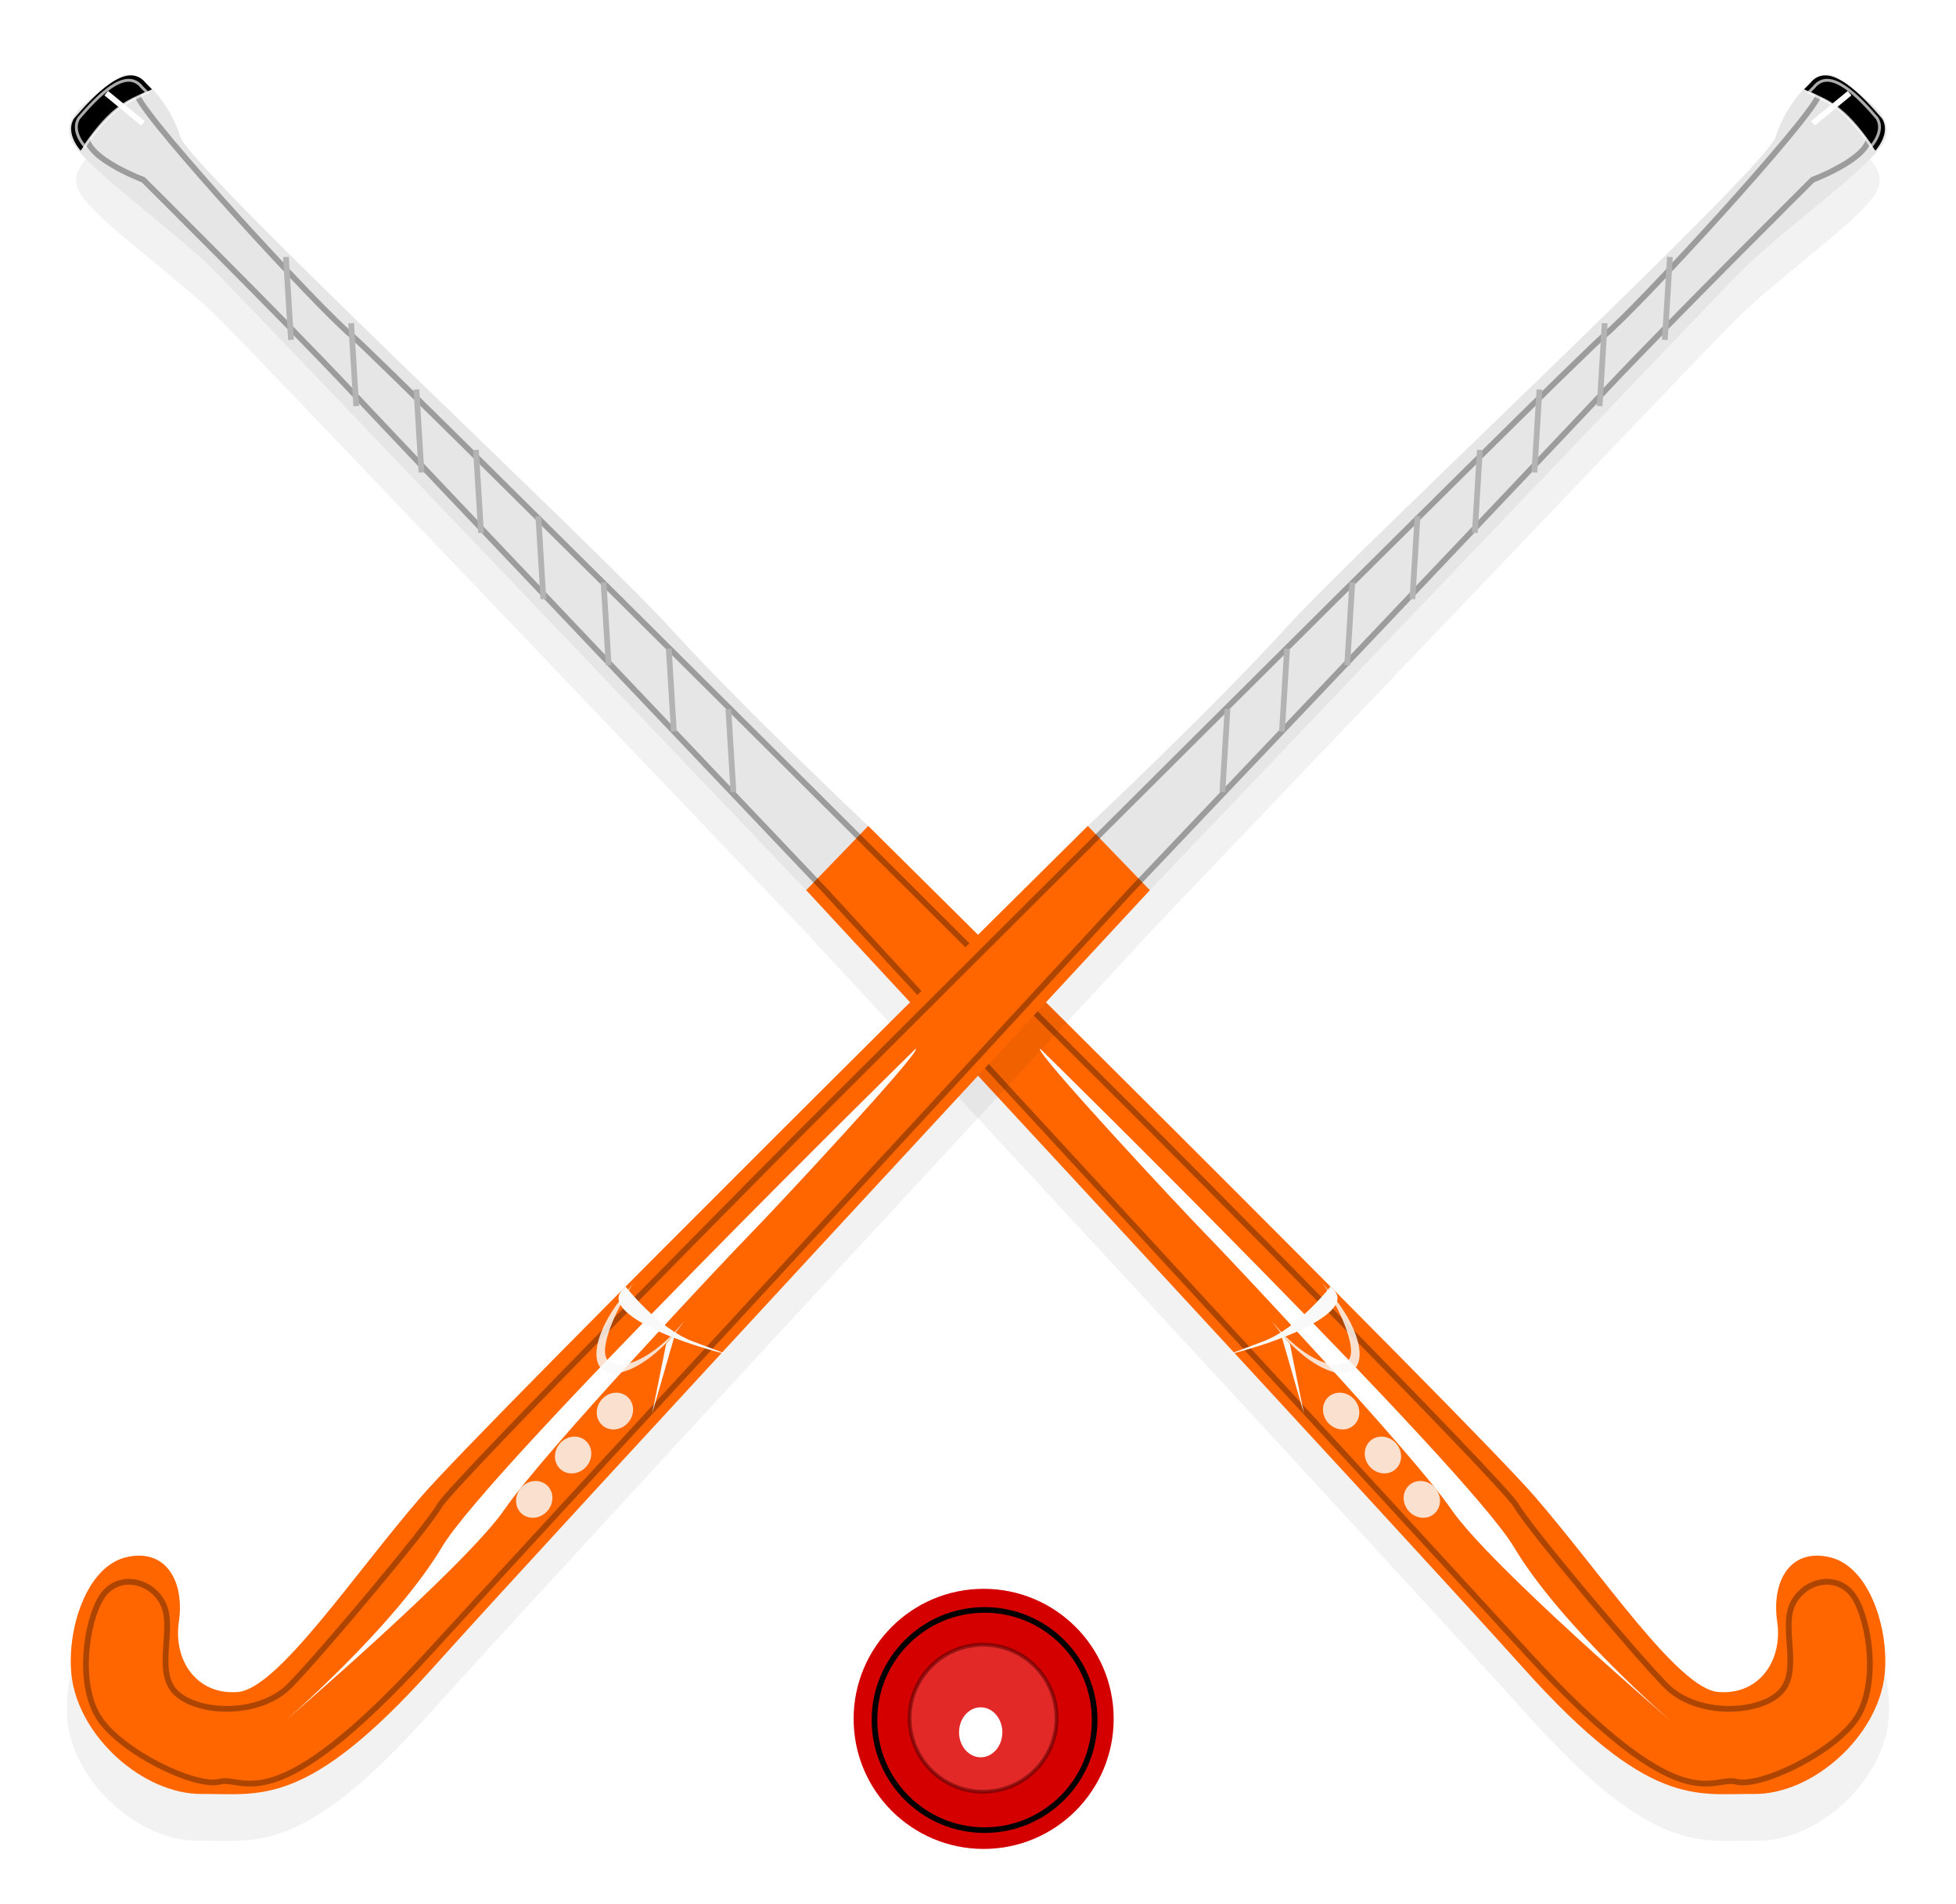 <svg xmlns="http://www.w3.org/2000/svg" viewBox="0 0 340.17 331.12"><defs><filter id="f" height="1.137" width="2.98" color-interpolation-filters="sRGB" y="-.068" x="-.99"><feGaussianBlur stdDeviation=".41"/></filter><filter id="a" color-interpolation-filters="sRGB"><feGaussianBlur stdDeviation="4.602"/></filter><filter id="b" color-interpolation-filters="sRGB"><feGaussianBlur stdDeviation="1.513"/></filter><filter id="d" color-interpolation-filters="sRGB"><feGaussianBlur stdDeviation="6.051"/></filter><filter id="h" height="1.137" width="2.98" color-interpolation-filters="sRGB" y="-.068" x="-.99"><feGaussianBlur stdDeviation=".41"/></filter><filter id="g" height="1.137" width="2.98" color-interpolation-filters="sRGB" y="-.068" x="-.99"><feGaussianBlur stdDeviation=".41"/></filter><filter id="c" color-interpolation-filters="sRGB"><feGaussianBlur stdDeviation="2.272"/></filter><filter id="e" height="1.137" width="2.98" color-interpolation-filters="sRGB" y="-.068" x="-.99"><feGaussianBlur stdDeviation=".41"/></filter><filter id="i" height="1.858" width="1.695" color-interpolation-filters="sRGB" y="-.429" x="-.348"><feGaussianBlur stdDeviation=".93"/></filter><filter id="j" height="1.297" width="1.279" color-interpolation-filters="sRGB" y="-.149" x="-.14"><feGaussianBlur stdDeviation=".714"/></filter><filter id="k" height="1.254" width="1.254" color-interpolation-filters="sRGB" y="-.127" x="-.127"><feGaussianBlur stdDeviation="3.233"/></filter><filter id="l" height="1.888" width="1.888" color-interpolation-filters="sRGB" y="-.444" x="-.444"><feGaussianBlur stdDeviation="11.317"/></filter><filter id="m" height="2.48" width="2.708" color-interpolation-filters="sRGB" y="-.74" x="-.854"><feGaussianBlur stdDeviation="3.627"/></filter></defs><path d="M362.54 356.49c-.472.04-.91.228-1.313.563-3.214 2.678-10.71 6.428-8.03 11.25 2.678 4.821 17.655 15 25.155 22.5 7.42 7.42 100.9 103.96 102.91 106.03l-.03.03s103.94 110.36 125.91 134.47c21.964 24.109 29.976 21.439 40.155 21.439s21.43-10.192 22.5-20.906c.776-7.762-2.66-18.737-9.625-20.344-6.964-1.608-10.196 4.285-9.125 11.25 1.071 6.964-3.192 12.848-10.156 12.312-6.964-.536-20.37-20.357-32.156-33.75-11.69-13.285-114.58-113.56-116.25-115.19l-.531-.532-.031.032c-1.562-1.45-21.881-20.381-34.25-33.781-12.857-13.93-84.112-79.3-85.72-84.656-1.406-4.688-6.102-11.004-9.406-10.72z" opacity=".226" filter="url(#a)" transform="rotate(.431 44706.765 -44917.797)"/><path d="M150.996 143.606s-21.812-20.523-34.563-34.548S32.923 29.14 31.356 23.77c-1.567-5.37-7.403-12.913-10.638-10.26-3.234 2.655-10.763 6.348-8.12 11.19 2.642 4.841 17.565 15.132 25.009 22.69 7.443 7.556 103.12 107.928 103.12 107.928l10.268-11.71z" fill="#e6e6e6"/><path d="M150.996 143.606S255.222 246.712 266.91 260.2c11.685 13.482 24.928 33.404 31.89 33.992 6.96.588 11.29-5.272 10.27-12.245-1.018-6.972 2.24-12.84 9.192-11.18 6.952 1.659 10.324 12.673 9.49 20.429-1.152 10.707-12.479 20.8-22.657 20.723s-18.235 2.541-40.018-21.73C243.3 265.913 140.204 154.775 140.204 154.775l10.799-11.17z" fill="#f60"/><path d="M484.3 489.31s-73.395-76.073-84.109-87.323c-10.715-11.25-35.894-35.894-35.894-35.894s-11.786-4.286-9.643-8.572 6.429-10.715 8.572-5.893c2.142 4.822 31.608 36.43 37.5 41.251 5.893 4.822 140.36 137.15 140.36 137.15s61.61 61.073 63.751 64.823c2.143 3.75 20.893 25.715 26.251 31.072 5.358 5.358 16.072 4.822 19.822 1.072s0-11.25 2.143-15.536 8.036-5.357 10.715-1.072c2.679 4.286 4.286 15 .536 20.893s-16.608 12.322-20.893 11.25c-4.286-1.071-9.107 7.5-36.429-21.965-27.32-29.45-123.75-132.31-122.68-131.24z" opacity=".418" filter="url(#b)" stroke="#000" fill="none" transform="rotate(.431 44706.765 -44917.797)"/><path d="M521.43 516.02s74.56 72.075 83.011 85.993c8.45 13.918 27.836 30.321 27.836 30.321s-31.812-26.842-38.771-36.783c-6.959-9.941-39.268-43.742-43.245-47.719-3.977-3.977-30.321-31.812-28.83-31.812z" filter="url(#c)" fill="#fff" transform="rotate(.431 44706.765 -44917.797)"/><path d="M484.3 489.31s-73.395-76.073-84.109-87.323c-10.715-11.25-35.894-35.894-35.894-35.894s-11.786-4.286-9.643-8.572 6.429-10.715 8.572-5.893c2.142 4.822 31.608 36.43 37.5 41.251 5.893 4.822 140.36 137.15 140.36 137.15s61.61 61.073 63.751 64.823c2.143 3.75 20.893 25.715 26.251 31.072 5.358 5.358 16.072 4.822 19.822 1.072s0-11.25 2.143-15.536 8.036-5.357 10.715-1.072c2.679 4.286 4.286 15 .536 20.893s-16.608 12.322-20.893 11.25c-4.286-1.071-9.107 7.5-36.429-21.965-27.32-29.45-123.75-132.31-122.68-131.24z" opacity=".418" filter="url(#d)" stroke="#000" fill="none" transform="rotate(.431 44706.765 -44917.797)"/><g stroke="#b3b3b3" fill="none"><path d="M389.21 379.33l.994 14.415" filter="url(#e)" transform="rotate(.431 44706.765 -44917.797)"/><path d="M400.64 390.76l.994 14.415" filter="url(#f)" transform="rotate(.431 44706.765 -44917.797)"/><path d="M412.07 402.2l.994 14.415" filter="url(#g)" transform="rotate(.431 44706.765 -44917.797)"/><path d="M422.51 412.63l.994 14.415" filter="url(#h)" transform="rotate(.431 44706.765 -44917.797)"/></g><g stroke="#b3b3b3" fill="none"><path d="M389.21 379.33l.994 14.415" filter="url(#e)" transform="rotate(.431 38738.271 -39059.853)"/><path d="M400.64 390.76l.994 14.415" filter="url(#f)" transform="rotate(.431 38738.271 -39059.853)"/><path d="M412.07 402.2l.994 14.415" filter="url(#g)" transform="rotate(.431 38738.271 -39059.853)"/><path d="M422.51 412.63l.994 14.415" filter="url(#h)" transform="rotate(.431 38738.271 -39059.853)"/></g><path d="M14.026 26.192s-2.754-2.97-1.173-5.56c3.46-4.008 9.26-10.331 12.538-6.152l1.034 1.049c-3.531 1.792-6.612 2.267-12.399 10.664z"/><path d="M364.17 356.29l-6.42-5.205" filter="url(#i)" stroke="#fff" fill="none" transform="rotate(.431 44706.765 -44917.797)"/><path d="M354.07 360.34s-2.432-2.584-1.064-4.864c3.006-3.535 8.044-9.113 10.945-5.473l.912.912c-3.082 1.594-5.778 2.03-10.793 9.425z" opacity=".83" filter="url(#j)" stroke="#f9f9f9" stroke-width=".5" fill="none" transform="rotate(.431 44706.765 -44917.797)"/><path d="M231.53 223.514s-5.673 7.411-11.897 9.742l-6.225 2.33s11.044-2.607 16.58-6.483c5.534-3.876.39-5.458 1.542-5.59z" fill="#f9f9f9"/><path d="M230.023 223.105c3.045 4.513 6.297 11.857 4.345 13.525-2.318 1.982-7.854-.692-12.369-5.975-.282-.33-.558-.665-.819-.998a28.106 28.106 0 001.884 2.481c4.515 5.283 10.05 7.957 12.369 5.976 2.165-1.85.753-7.117-3.119-12.106l-2.29-2.903z" opacity=".83" color="#000" fill="#f9f9f9"/><path d="M222.714 231.76l1.611 1.885 2.443 12.13-4.054-14.015z" fill="#f9f9f9"/><path d="M235.387 247.857c-1.28 1.095-3.28.857-4.465-.53s-1.108-3.398.172-4.493c1.28-1.094 3.279-.856 4.464.53 1.186 1.388 1.11 3.4-.171 4.493zM242.654 255.498c-1.28 1.095-3.28.857-4.465-.53s-1.108-3.398.172-4.493c1.28-1.094 3.28-.857 4.465.53 1.185 1.388 1.108 3.4-.172 4.493zM249.419 263.213c-1.28 1.095-3.28.857-4.465-.53s-1.108-3.398.172-4.493c1.28-1.094 3.279-.857 4.464.53 1.186 1.388 1.11 3.399-.171 4.493z" opacity=".83" color="#000" fill="#f9f9f9"/><g><path d="M362.54 356.49c-.472.04-.91.228-1.313.563-3.214 2.678-10.71 6.428-8.03 11.25 2.678 4.821 17.655 15 25.155 22.5 7.42 7.42 100.9 103.96 102.91 106.03l-.03.03s103.94 110.36 125.91 134.47c21.964 24.109 29.976 21.439 40.155 21.439s21.43-10.192 22.5-20.906c.776-7.762-2.66-18.737-9.625-20.344-6.964-1.608-10.196 4.285-9.125 11.25 1.071 6.964-3.192 12.848-10.156 12.312-6.964-.536-20.37-20.357-32.156-33.75-11.69-13.285-114.58-113.56-116.25-115.19l-.531-.532-.031.032c-1.562-1.45-21.881-20.381-34.25-33.781-12.857-13.93-84.112-79.3-85.72-84.656-1.406-4.688-6.102-11.004-9.406-10.72z" opacity=".226" filter="url(#a)" transform="scale(-1 1) rotate(.431 44536.674 -90135.206)"/><path d="M189.184 143.606s21.812-20.523 34.563-34.548 83.51-79.918 85.077-85.287c1.567-5.37 7.403-12.913 10.638-10.26 3.234 2.655 10.763 6.348 8.12 11.19-2.642 4.841-17.565 15.132-25.009 22.69-7.443 7.556-103.12 107.928-103.12 107.928l-10.268-11.71z" fill="#e6e6e6"/><path d="M189.184 143.606S84.958 246.712 73.27 260.2c-11.685 13.482-24.928 33.404-31.89 33.992-6.96.588-11.29-5.272-10.27-12.245 1.018-6.972-2.24-12.84-9.192-11.18-6.952 1.659-10.324 12.673-9.49 20.429 1.152 10.707 12.479 20.8 22.657 20.723s18.235 2.541 40.018-21.73c21.778-24.275 124.874-135.413 124.874-135.413l-10.799-11.17z" fill="#f60"/><path d="M484.3 489.31s-73.395-76.073-84.109-87.323c-10.715-11.25-35.894-35.894-35.894-35.894s-11.786-4.286-9.643-8.572 6.429-10.715 8.572-5.893c2.142 4.822 31.608 36.43 37.5 41.251 5.893 4.822 140.36 137.15 140.36 137.15s61.61 61.073 63.751 64.823c2.143 3.75 20.893 25.715 26.251 31.072 5.358 5.358 16.072 4.822 19.822 1.072s0-11.25 2.143-15.536 8.036-5.357 10.715-1.072c2.679 4.286 4.286 15 .536 20.893s-16.608 12.322-20.893 11.25c-4.286-1.071-9.107 7.5-36.429-21.965-27.32-29.45-123.75-132.31-122.68-131.24z" opacity=".418" filter="url(#b)" stroke="#000" fill="none" transform="scale(-1 1) rotate(.431 44536.674 -90135.206)"/><path d="M521.43 516.02s74.56 72.075 83.011 85.993c8.45 13.918 27.836 30.321 27.836 30.321s-31.812-26.842-38.771-36.783c-6.959-9.941-39.268-43.742-43.245-47.719-3.977-3.977-30.321-31.812-28.83-31.812z" filter="url(#c)" fill="#fff" transform="scale(-1 1) rotate(.431 44536.674 -90135.206)"/><path d="M484.3 489.31s-73.395-76.073-84.109-87.323c-10.715-11.25-35.894-35.894-35.894-35.894s-11.786-4.286-9.643-8.572 6.429-10.715 8.572-5.893c2.142 4.822 31.608 36.43 37.5 41.251 5.893 4.822 140.36 137.15 140.36 137.15s61.61 61.073 63.751 64.823c2.143 3.75 20.893 25.715 26.251 31.072 5.358 5.358 16.072 4.822 19.822 1.072s0-11.25 2.143-15.536 8.036-5.357 10.715-1.072c2.679 4.286 4.286 15 .536 20.893s-16.608 12.322-20.893 11.25c-4.286-1.071-9.107 7.5-36.429-21.965-27.32-29.45-123.75-132.31-122.68-131.24z" opacity=".418" filter="url(#d)" stroke="#000" fill="none" transform="scale(-1 1) rotate(.431 44536.674 -90135.206)"/><g stroke="#b3b3b3" fill="none"><path d="M389.21 379.33l.994 14.415" filter="url(#e)" transform="scale(-1 1) rotate(.431 44536.674 -90135.206)"/><path d="M400.64 390.76l.994 14.415" filter="url(#f)" transform="scale(-1 1) rotate(.431 44536.674 -90135.206)"/><path d="M412.07 402.2l.994 14.415" filter="url(#g)" transform="scale(-1 1) rotate(.431 44536.674 -90135.206)"/><path d="M422.51 412.63l.994 14.415" filter="url(#h)" transform="scale(-1 1) rotate(.431 44536.674 -90135.206)"/></g><g stroke="#b3b3b3" fill="none"><path d="M389.21 379.33l.994 14.415" filter="url(#e)" transform="scale(-1 1) rotate(.431 38568.18 -84277.262)"/><path d="M400.64 390.76l.994 14.415" filter="url(#f)" transform="scale(-1 1) rotate(.431 38568.18 -84277.262)"/><path d="M412.07 402.2l.994 14.415" filter="url(#g)" transform="scale(-1 1) rotate(.431 38568.18 -84277.262)"/><path d="M422.51 412.63l.994 14.415" filter="url(#h)" transform="scale(-1 1) rotate(.431 38568.18 -84277.262)"/></g><path d="M326.154 26.192s2.754-2.97 1.173-5.56c-3.46-4.008-9.26-10.331-12.538-6.152l-1.034 1.049c3.531 1.792 6.612 2.267 12.399 10.664z"/><path d="M364.17 356.29l-6.42-5.205" filter="url(#i)" stroke="#fff" fill="none" transform="scale(-1 1) rotate(.431 44536.674 -90135.206)"/><path d="M354.07 360.34s-2.432-2.584-1.064-4.864c3.006-3.535 8.044-9.113 10.945-5.473l.912.912c-3.082 1.594-5.778 2.03-10.793 9.425z" opacity=".83" filter="url(#j)" stroke="#f9f9f9" stroke-width=".5" fill="none" transform="scale(-1 1) rotate(.431 44536.674 -90135.206)"/><path d="M108.65 223.514s5.673 7.411 11.897 9.742l6.225 2.33s-11.044-2.607-16.58-6.483c-5.534-3.876-.39-5.458-1.542-5.59z" fill="#f9f9f9"/><path d="M110.157 223.105c-3.045 4.513-6.297 11.857-4.345 13.525 2.318 1.982 7.854-.692 12.369-5.975.282-.33.558-.665.819-.998a28.106 28.106 0 01-1.884 2.481c-4.515 5.283-10.05 7.957-12.369 5.976-2.165-1.85-.753-7.117 3.119-12.106l2.29-2.903z" opacity=".83" color="#000" fill="#f9f9f9"/><path d="M117.466 231.76l-1.611 1.885-2.443 12.13 4.054-14.015z" fill="#f9f9f9"/><path d="M104.793 247.857c1.28 1.095 3.28.857 4.465-.53s1.108-3.398-.172-4.493c-1.28-1.094-3.279-.856-4.464.53-1.186 1.388-1.11 3.4.171 4.493zM97.526 255.498c1.28 1.095 3.28.857 4.465-.53s1.108-3.398-.172-4.493c-1.28-1.094-3.28-.857-4.465.53-1.185 1.388-1.108 3.4.172 4.493zM90.761 263.213c1.28 1.095 3.28.857 4.465-.53s1.108-3.398-.172-4.493c-1.28-1.094-3.279-.857-4.464.53-1.186 1.388-1.11 3.399.171 4.493z" opacity=".83" color="#000" fill="#f9f9f9"/></g><g color="#000"><path d="M193.68 298.866c0 12.489-10.124 22.613-22.613 22.613s-22.613-10.124-22.613-22.613 10.124-22.614 22.613-22.614 22.614 10.125 22.614 22.614z" fill="#d40000"/><path d="M531.66 624.21c0 16.89-13.692 30.582-30.582 30.582s-30.582-13.692-30.582-30.582 13.692-30.582 30.582-30.582 30.582 13.692 30.582 30.582z" transform="matrix(.626 0 0 .626 -142.448 -91.69)" opacity=".996" filter="url(#k)" stroke="#000" stroke-width="1.563" fill="none"/><path d="M531.66 624.21c0 16.89-13.692 30.582-30.582 30.582s-30.582-13.692-30.582-30.582 13.692-30.582 30.582-30.582 30.582 13.692 30.582 30.582z" transform="translate(-38.481 37.829) scale(.418)" opacity=".444" filter="url(#l)" stroke="#000" stroke-width="1.563" fill="#fff"/><path d="M531.66 624.21c0 16.89-13.692 30.582-30.582 30.582s-30.582-13.692-30.582-30.582 13.692-30.582 30.582-30.582 30.582 13.692 30.582 30.582z" transform="translate(-38.481 37.829) scale(.418)" opacity=".444" filter="url(#l)" stroke="#000" stroke-width="1.563" fill="red"/><path d="M505.78 627.74c0 3.248-2.282 5.881-5.097 5.881s-5.097-2.633-5.097-5.881 2.282-5.881 5.097-5.881 5.097 2.633 5.097 5.881z" filter="url(#m)" fill="#fff" transform="translate(-199.45 -162.7) scale(.739)"/></g></svg>